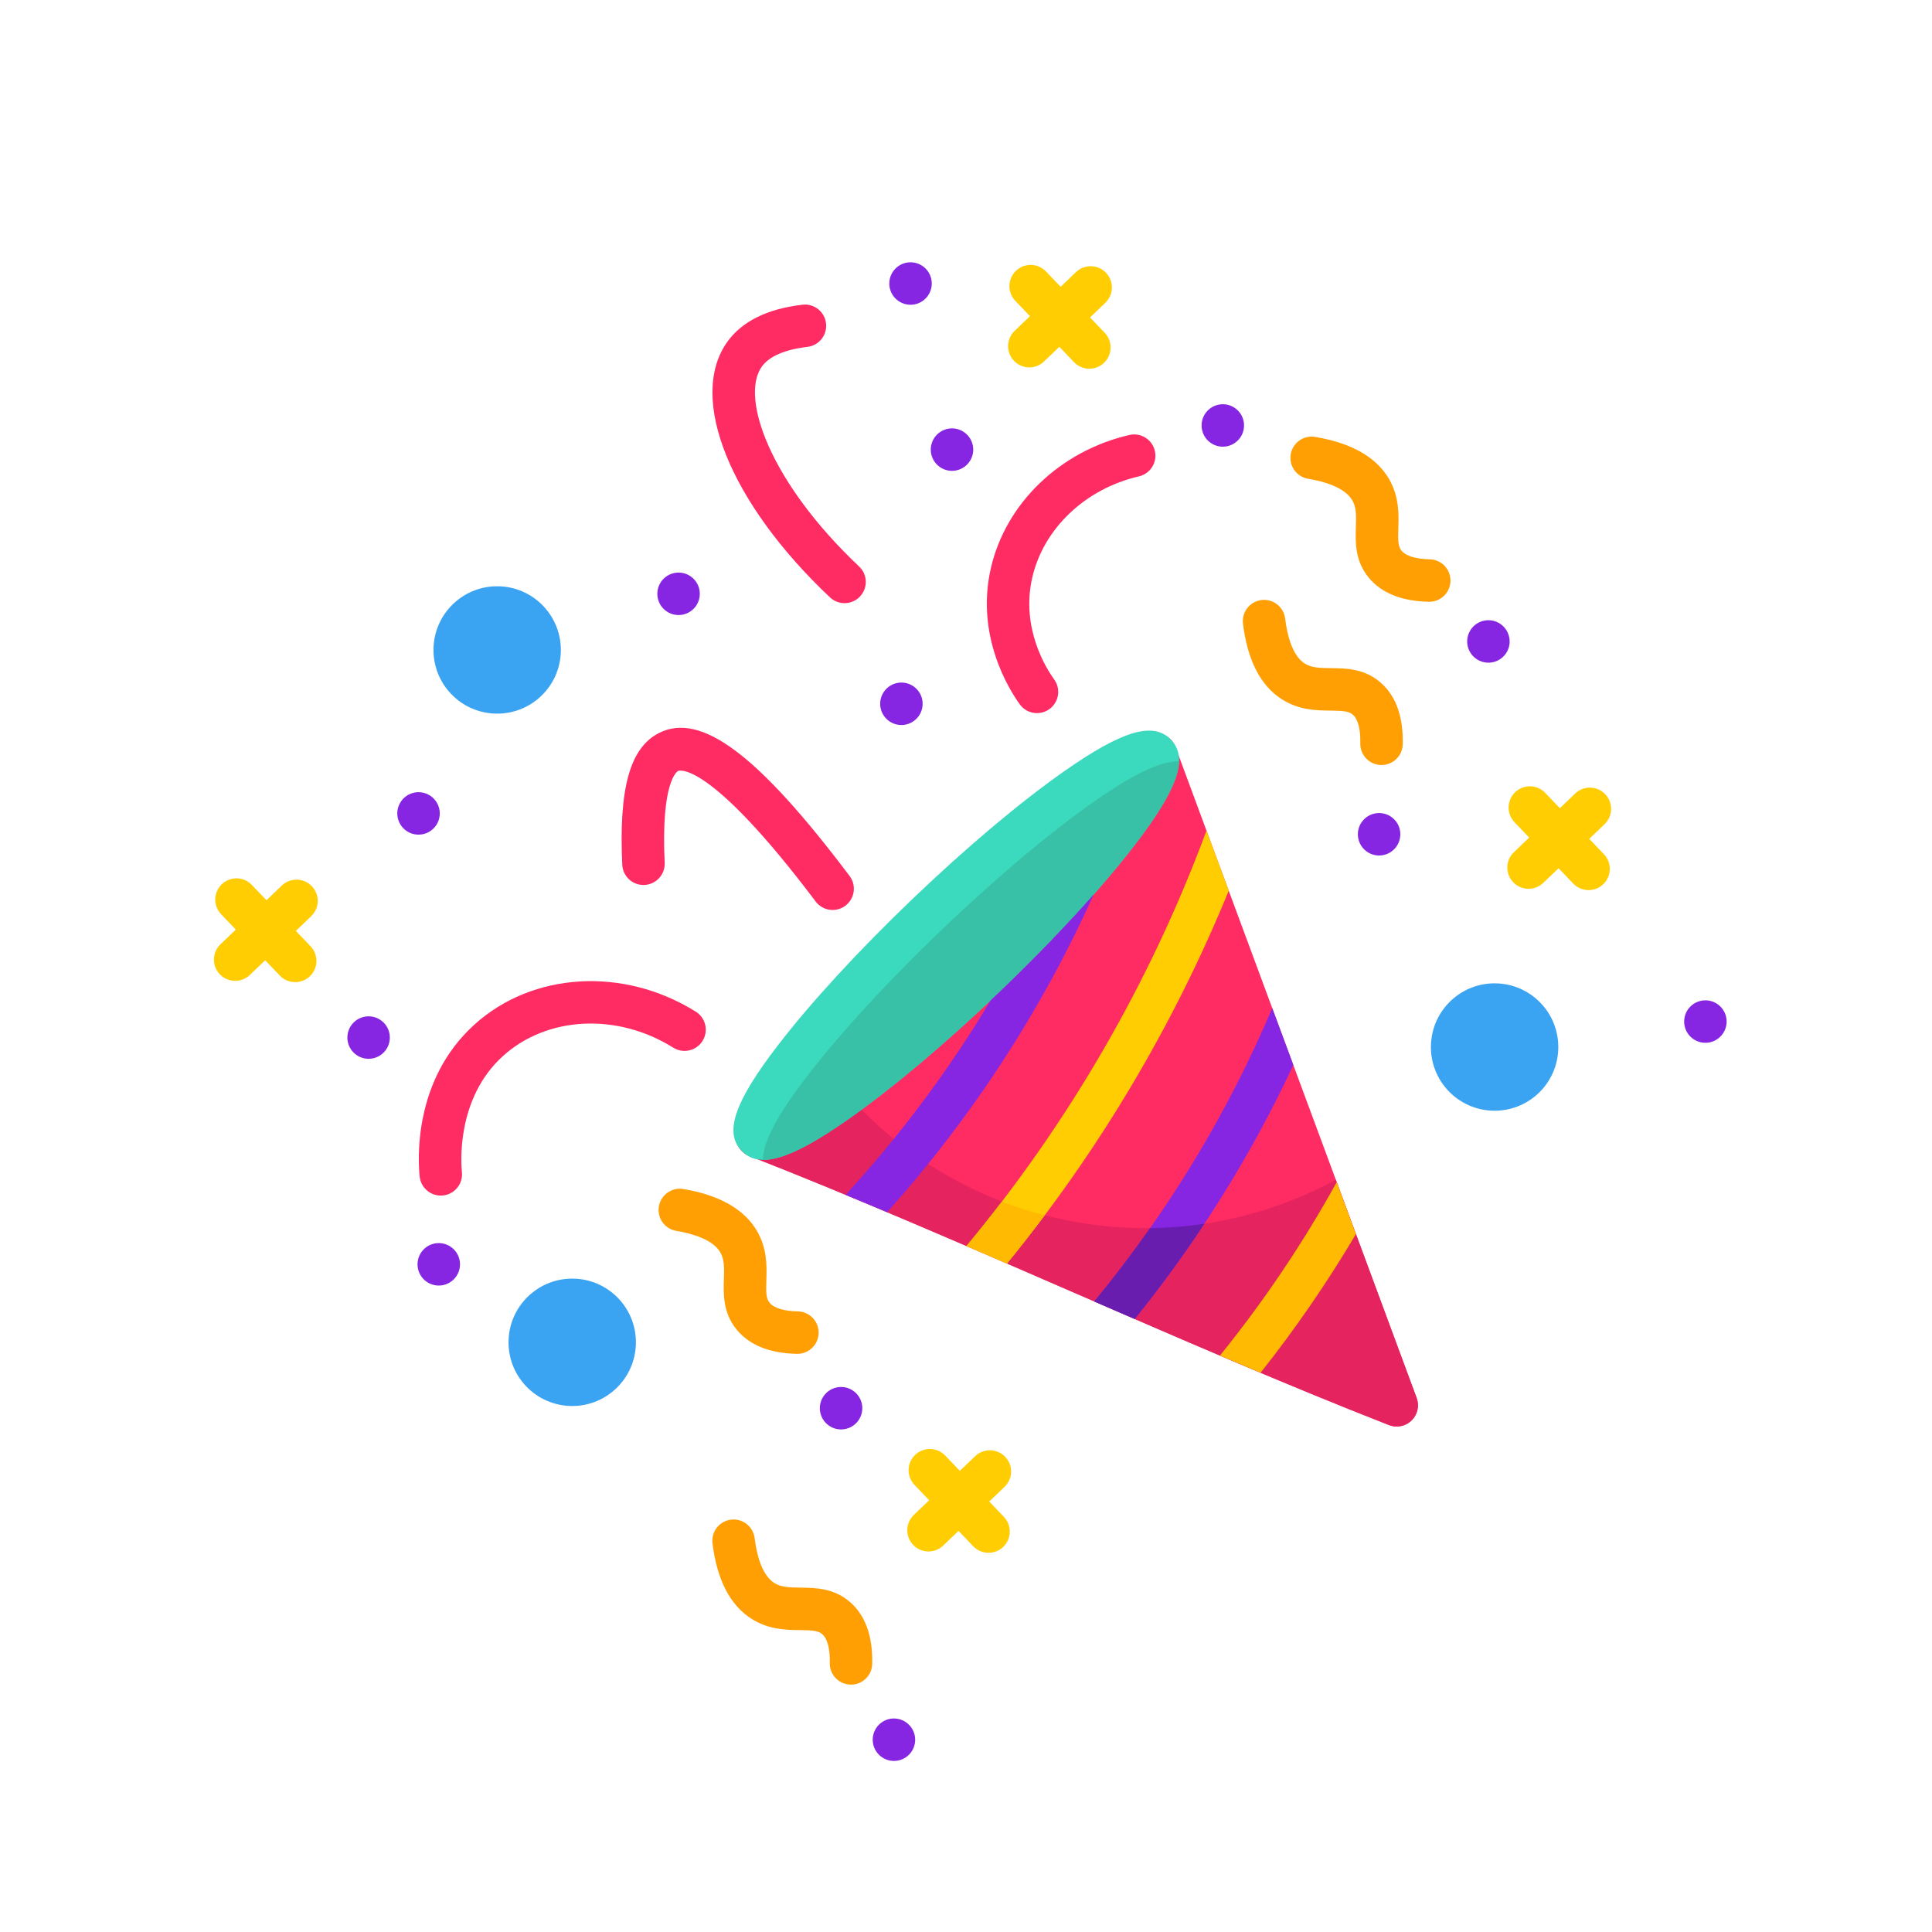 <svg width="91" height="91" viewBox="0 0 91 91" fill="none" xmlns="http://www.w3.org/2000/svg">
<g clip-path="url(#clip0)">
<path d="M34.67 53.707C34.637 53.542 34.647 53.372 34.697 53.211C34.748 53.051 34.838 52.906 34.959 52.79L53.739 34.809C53.858 34.694 54.005 34.611 54.165 34.567C54.325 34.523 54.493 34.519 54.654 34.556C54.816 34.594 54.966 34.67 55.09 34.78C55.215 34.889 55.31 35.028 55.368 35.184L66.726 65.843C66.793 66.024 66.806 66.221 66.764 66.409C66.722 66.597 66.626 66.769 66.489 66.904L66.48 66.913C66.342 67.045 66.169 67.134 65.982 67.171C65.795 67.209 65.602 67.191 65.424 67.122C60.614 65.243 55.381 62.968 50.321 60.769C45.277 58.576 40.062 56.309 35.287 54.444C35.13 54.383 34.992 54.283 34.884 54.154C34.776 54.026 34.703 53.872 34.67 53.707Z" fill="#FF2B63"/>
<path d="M34.67 53.708C34.637 53.543 34.646 53.372 34.697 53.212C34.747 53.052 34.837 52.907 34.959 52.79L38.347 49.547C40.96 53.426 44.926 56.193 49.469 57.307C54.013 58.42 58.808 57.801 62.919 55.569L66.725 65.844C66.793 66.025 66.806 66.221 66.764 66.409C66.722 66.597 66.626 66.769 66.488 66.905L66.479 66.913C66.342 67.045 66.169 67.135 65.982 67.172C65.795 67.209 65.602 67.192 65.424 67.123C60.614 65.244 55.381 62.969 50.321 60.769C45.277 58.577 40.061 56.31 35.287 54.444C35.13 54.383 34.992 54.283 34.884 54.155C34.776 54.026 34.703 53.872 34.67 53.708Z" fill="#E5235F"/>
<path d="M20.405 39.036C20.006 39.417 19.373 39.404 18.991 39.005C18.609 38.606 18.623 37.973 19.022 37.591C19.421 37.209 20.054 37.223 20.436 37.622C20.818 38.021 20.804 38.654 20.405 39.036Z" fill="#8726E2"/>
<path d="M18.053 49.593C17.654 49.975 17.021 49.961 16.64 49.562C16.258 49.164 16.271 48.531 16.67 48.149C17.069 47.767 17.702 47.78 18.084 48.179C18.466 48.578 18.452 49.211 18.053 49.593Z" fill="#8726E2"/>
<path d="M32.653 28.692C32.254 29.074 31.621 29.06 31.239 28.661C30.857 28.262 30.871 27.629 31.27 27.247C31.669 26.865 32.302 26.879 32.684 27.278C33.066 27.677 33.052 28.31 32.653 28.692Z" fill="#8726E2"/>
<path d="M43.579 14.077C43.18 14.459 42.547 14.445 42.165 14.046C41.783 13.647 41.797 13.014 42.196 12.632C42.595 12.25 43.228 12.264 43.61 12.663C43.992 13.062 43.978 13.695 43.579 14.077Z" fill="#8726E2"/>
<path d="M58.288 20.762C57.889 21.144 57.256 21.13 56.874 20.731C56.492 20.332 56.506 19.7 56.905 19.318C57.304 18.936 57.937 18.949 58.319 19.348C58.7 19.747 58.687 20.38 58.288 20.762Z" fill="#8726E2"/>
<path d="M21.358 60.274C20.959 60.656 20.326 60.642 19.944 60.243C19.562 59.844 19.576 59.211 19.975 58.829C20.374 58.447 21.007 58.461 21.389 58.86C21.771 59.259 21.757 59.892 21.358 60.274Z" fill="#8726E2"/>
<path d="M43.149 33.871C42.75 34.254 42.117 34.24 41.735 33.841C41.353 33.442 41.367 32.809 41.766 32.427C42.165 32.045 42.798 32.059 43.18 32.458C43.562 32.857 43.548 33.49 43.149 33.871Z" fill="#8726E2"/>
<path d="M40.307 67.051C39.908 67.433 39.275 67.419 38.894 67.02C38.511 66.622 38.525 65.989 38.924 65.607C39.323 65.225 39.956 65.238 40.338 65.637C40.72 66.036 40.706 66.669 40.307 67.051Z" fill="#8726E2"/>
<path d="M65.649 40.018C65.25 40.4 64.617 40.386 64.235 39.987C63.853 39.588 63.867 38.955 64.266 38.573C64.665 38.191 65.298 38.205 65.68 38.604C66.062 39.003 66.048 39.636 65.649 40.018Z" fill="#8726E2"/>
<path d="M70.798 30.936C70.399 31.318 69.766 31.304 69.384 30.905C69.002 30.506 69.016 29.873 69.414 29.491C69.813 29.109 70.446 29.123 70.828 29.522C71.21 29.921 71.197 30.554 70.798 30.936Z" fill="#8726E2"/>
<path d="M42.798 82.665C42.399 83.047 41.766 83.034 41.384 82.635C41.002 82.236 41.016 81.603 41.414 81.221C41.813 80.839 42.446 80.853 42.828 81.252C43.21 81.65 43.197 82.284 42.798 82.665Z" fill="#8726E2"/>
<path d="M81.018 48.839C80.619 49.221 79.986 49.208 79.604 48.809C79.222 48.41 79.236 47.777 79.635 47.395C80.034 47.013 80.667 47.026 81.049 47.425C81.431 47.824 81.417 48.457 81.018 48.839Z" fill="#8726E2"/>
<path d="M45.532 21.9C45.133 22.282 44.5 22.268 44.118 21.869C43.736 21.47 43.75 20.837 44.149 20.455C44.548 20.073 45.181 20.087 45.563 20.486C45.945 20.885 45.931 21.518 45.532 21.9Z" fill="#8726E2"/>
<path d="M25.492 32.781C24.296 33.926 22.397 33.885 21.251 32.688C20.105 31.492 20.146 29.593 21.343 28.447C22.54 27.301 24.439 27.342 25.584 28.539C26.73 29.736 26.689 31.635 25.492 32.781Z" fill="#3BA4F2"/>
<path d="M72.473 51.484C71.276 52.63 69.377 52.588 68.231 51.392C67.085 50.195 67.127 48.296 68.323 47.15C69.52 46.004 71.419 46.045 72.565 47.242C73.711 48.439 73.67 50.338 72.473 51.484Z" fill="#3BA4F2"/>
<path d="M29.027 65.392C27.831 66.538 25.932 66.496 24.786 65.3C23.64 64.103 23.681 62.204 24.878 61.058C26.075 59.912 27.974 59.953 29.12 61.15C30.265 62.347 30.224 64.246 29.027 65.392Z" fill="#3BA4F2"/>
<path d="M59.417 28.262C59.548 28.246 59.68 28.256 59.807 28.291C59.933 28.326 60.051 28.386 60.155 28.467C60.258 28.548 60.345 28.648 60.41 28.763C60.474 28.877 60.516 29.003 60.532 29.134C60.624 29.89 60.859 30.871 61.452 31.25C61.767 31.451 62.13 31.465 62.697 31.471C63.406 31.478 64.289 31.488 65.055 32.173C65.76 32.803 66.102 33.773 66.072 35.057C66.065 35.322 65.954 35.574 65.762 35.757C65.57 35.94 65.313 36.039 65.048 36.033C64.783 36.027 64.531 35.916 64.348 35.724C64.165 35.532 64.066 35.275 64.072 35.01C64.087 34.348 63.966 33.882 63.722 33.664C63.535 33.497 63.26 33.477 62.675 33.471C62.013 33.464 61.189 33.455 60.375 32.935C59.373 32.295 58.757 31.097 58.546 29.377C58.53 29.246 58.54 29.114 58.575 28.987C58.61 28.861 58.67 28.742 58.751 28.639C58.832 28.535 58.932 28.449 59.047 28.384C59.161 28.32 59.287 28.278 59.417 28.262Z" fill="#FF9F03"/>
<path d="M37.685 76.78C37.024 76.772 36.201 76.762 35.388 76.242C34.386 75.602 33.771 74.406 33.558 72.687C33.528 72.424 33.602 72.16 33.765 71.953C33.928 71.745 34.167 71.61 34.429 71.578C34.691 71.545 34.955 71.618 35.164 71.78C35.373 71.941 35.509 72.179 35.543 72.441C35.637 73.197 35.873 74.177 36.466 74.557C36.781 74.758 37.144 74.773 37.709 74.78C38.418 74.788 39.299 74.799 40.065 75.483C40.769 76.113 41.111 77.082 41.083 78.364C41.081 78.496 41.053 78.626 41 78.747C40.947 78.868 40.872 78.977 40.777 79.069C40.682 79.16 40.569 79.232 40.447 79.28C40.324 79.328 40.193 79.351 40.061 79.348C39.929 79.345 39.799 79.316 39.679 79.263C39.558 79.209 39.449 79.133 39.358 79.037C39.268 78.942 39.197 78.829 39.149 78.706C39.102 78.583 39.08 78.452 39.084 78.32C39.098 77.658 38.977 77.193 38.732 76.974C38.545 76.808 38.269 76.787 37.685 76.78Z" fill="#FF9F03"/>
<path d="M31.034 56.824C31.078 56.563 31.224 56.329 31.44 56.176C31.656 56.022 31.924 55.96 32.185 56.004C33.893 56.291 35.062 56.958 35.658 57.986C36.142 58.821 36.117 59.644 36.096 60.305C36.077 60.888 36.086 61.164 36.245 61.358C36.453 61.612 36.912 61.754 37.574 61.768C37.706 61.77 37.836 61.798 37.957 61.851C38.078 61.903 38.187 61.979 38.279 62.074C38.37 62.169 38.442 62.281 38.49 62.404C38.538 62.527 38.561 62.658 38.559 62.789C38.556 62.921 38.527 63.051 38.474 63.172C38.42 63.292 38.344 63.401 38.248 63.492C38.153 63.583 38.041 63.654 37.917 63.702C37.794 63.749 37.663 63.772 37.531 63.768C36.249 63.74 35.296 63.356 34.697 62.626C34.046 61.831 34.074 60.95 34.097 60.242C34.115 59.676 34.116 59.314 33.928 58.99C33.575 58.381 32.606 58.102 31.854 57.976C31.725 57.954 31.601 57.907 31.489 57.838C31.378 57.768 31.282 57.677 31.205 57.57C31.129 57.463 31.075 57.342 31.045 57.214C31.016 57.086 31.012 56.954 31.034 56.824Z" fill="#FF9F03"/>
<path d="M64.464 27.202C63.813 26.407 63.841 25.526 63.864 24.818C63.882 24.253 63.883 23.89 63.695 23.566C63.342 22.957 62.372 22.679 61.621 22.552C61.491 22.531 61.366 22.485 61.254 22.415C61.142 22.346 61.045 22.255 60.968 22.148C60.891 22.041 60.836 21.919 60.806 21.791C60.777 21.662 60.773 21.529 60.794 21.399C60.816 21.269 60.864 21.145 60.934 21.033C61.004 20.922 61.095 20.825 61.203 20.749C61.311 20.672 61.432 20.618 61.561 20.589C61.69 20.561 61.823 20.557 61.953 20.58C63.66 20.867 64.829 21.534 65.426 22.562C65.909 23.397 65.884 24.22 65.863 24.881C65.844 25.464 65.853 25.74 66.012 25.934C66.22 26.188 66.68 26.33 67.341 26.344C67.606 26.35 67.859 26.461 68.042 26.652C68.225 26.844 68.325 27.101 68.32 27.366C68.314 27.631 68.203 27.883 68.012 28.067C67.82 28.25 67.564 28.35 67.298 28.344C66.016 28.317 65.063 27.933 64.464 27.202Z" fill="#FF9F03"/>
<path d="M14.657 43.155L13.935 43.847L14.627 44.569C14.81 44.76 14.91 45.017 14.904 45.282C14.898 45.547 14.787 45.799 14.596 45.983C14.404 46.166 14.148 46.266 13.883 46.26C13.617 46.255 13.365 46.144 13.182 45.952L12.49 45.23L11.768 45.921C11.577 46.105 11.32 46.205 11.055 46.199C10.79 46.193 10.538 46.082 10.354 45.891C10.171 45.699 10.071 45.443 10.077 45.177C10.082 44.912 10.193 44.66 10.385 44.477L11.107 43.785L10.416 43.063C10.232 42.871 10.132 42.615 10.138 42.35C10.144 42.084 10.255 41.832 10.446 41.649C10.638 41.466 10.895 41.366 11.16 41.371C11.425 41.377 11.677 41.488 11.86 41.68L12.552 42.402L13.274 41.71C13.466 41.527 13.722 41.427 13.988 41.433C14.253 41.439 14.505 41.55 14.688 41.741C14.871 41.933 14.971 42.189 14.966 42.454C14.96 42.72 14.849 42.972 14.657 43.155Z" fill="#FFCD01"/>
<path d="M43.043 71.355L43.766 70.663L43.074 69.941C42.891 69.749 42.791 69.493 42.796 69.228C42.802 68.962 42.913 68.71 43.105 68.527C43.296 68.344 43.553 68.244 43.818 68.249C44.083 68.255 44.335 68.366 44.519 68.558L45.21 69.28L45.932 68.588C46.124 68.405 46.38 68.305 46.646 68.311C46.911 68.317 47.163 68.427 47.346 68.619C47.53 68.811 47.63 69.067 47.624 69.332C47.618 69.597 47.507 69.85 47.316 70.033L46.593 70.725L47.285 71.447C47.468 71.638 47.568 71.895 47.562 72.16C47.556 72.425 47.446 72.677 47.254 72.861C47.062 73.044 46.806 73.144 46.541 73.138C46.276 73.132 46.024 73.022 45.84 72.83L45.149 72.108L44.426 72.799C44.235 72.983 43.978 73.082 43.713 73.077C43.448 73.071 43.196 72.96 43.013 72.769C42.829 72.577 42.729 72.32 42.735 72.055C42.741 71.79 42.852 71.538 43.043 71.355Z" fill="#FFCD01"/>
<path d="M71.305 40.142L72.027 39.45L71.336 38.728C71.152 38.536 71.052 38.28 71.058 38.015C71.064 37.749 71.175 37.497 71.366 37.314C71.558 37.131 71.814 37.031 72.08 37.036C72.345 37.042 72.597 37.153 72.78 37.345L73.472 38.067L74.194 37.375C74.386 37.192 74.642 37.092 74.907 37.098C75.172 37.104 75.424 37.215 75.608 37.406C75.791 37.598 75.891 37.854 75.885 38.12C75.88 38.385 75.769 38.637 75.577 38.82L74.855 39.512L75.546 40.234C75.73 40.425 75.83 40.682 75.824 40.947C75.818 41.212 75.707 41.464 75.516 41.648C75.324 41.831 75.068 41.931 74.802 41.925C74.537 41.919 74.285 41.809 74.102 41.617L73.41 40.895L72.688 41.586C72.496 41.77 72.24 41.87 71.975 41.864C71.71 41.858 71.458 41.747 71.274 41.556C71.091 41.364 70.991 41.108 70.997 40.842C71.002 40.577 71.113 40.325 71.305 40.142Z" fill="#FFCD01"/>
<path d="M52.064 14.261L51.341 14.953L52.033 15.675C52.216 15.867 52.316 16.123 52.31 16.389C52.305 16.654 52.194 16.906 52.002 17.089C51.811 17.273 51.554 17.372 51.289 17.367C51.024 17.361 50.772 17.25 50.588 17.058L49.897 16.336L49.174 17.028C48.983 17.211 48.726 17.311 48.461 17.305C48.196 17.299 47.944 17.189 47.761 16.997C47.577 16.805 47.477 16.549 47.483 16.284C47.489 16.019 47.6 15.767 47.791 15.583L48.514 14.892L47.822 14.169C47.639 13.978 47.539 13.721 47.544 13.456C47.55 13.191 47.661 12.939 47.853 12.755C48.044 12.572 48.301 12.472 48.566 12.478C48.831 12.484 49.083 12.595 49.267 12.786L49.958 13.508L50.68 12.817C50.872 12.633 51.129 12.534 51.394 12.539C51.659 12.545 51.911 12.656 52.094 12.848C52.278 13.039 52.377 13.296 52.372 13.561C52.366 13.826 52.255 14.078 52.064 14.261Z" fill="#FFCD01"/>
<path d="M46.668 26.774C47.364 23.71 49.927 21.243 53.196 20.488C53.324 20.459 53.457 20.455 53.587 20.476C53.716 20.498 53.84 20.545 53.951 20.615C54.063 20.684 54.159 20.775 54.236 20.882C54.312 20.989 54.366 21.11 54.396 21.238C54.425 21.366 54.429 21.498 54.408 21.628C54.386 21.757 54.339 21.881 54.27 21.993C54.2 22.104 54.109 22.201 54.002 22.277C53.895 22.353 53.774 22.408 53.646 22.437C51.12 23.02 49.146 24.896 48.618 27.217C48.081 29.579 49.271 31.472 49.648 31.996C49.727 32.102 49.783 32.223 49.815 32.352C49.846 32.48 49.852 32.613 49.831 32.744C49.811 32.875 49.764 33 49.695 33.113C49.626 33.225 49.535 33.323 49.428 33.4C49.321 33.478 49.199 33.533 49.07 33.563C48.941 33.593 48.808 33.597 48.678 33.575C48.547 33.553 48.422 33.506 48.31 33.435C48.199 33.365 48.102 33.273 48.026 33.165C47.525 32.469 45.945 29.953 46.668 26.774Z" fill="#FF2B63"/>
<path d="M34.243 16.122C34.934 15.142 36.132 14.546 37.804 14.352C38.067 14.323 38.33 14.399 38.537 14.563C38.744 14.728 38.877 14.968 38.907 15.23C38.938 15.493 38.863 15.757 38.7 15.964C38.536 16.172 38.297 16.306 38.035 16.338C36.968 16.462 36.222 16.786 35.879 17.273C34.844 18.742 36.304 22.756 40.465 26.682C40.561 26.772 40.638 26.88 40.692 27C40.746 27.12 40.775 27.249 40.779 27.38C40.783 27.512 40.761 27.642 40.714 27.765C40.668 27.888 40.597 28 40.507 28.096C40.495 28.108 40.483 28.121 40.471 28.133C40.285 28.309 40.039 28.409 39.783 28.41C39.526 28.41 39.28 28.313 39.093 28.137C34.384 23.694 32.39 18.753 34.243 16.122Z" fill="#FF2B63"/>
<path d="M31.038 34.527C33.019 33.523 35.704 35.537 40.018 41.261C40.177 41.473 40.245 41.739 40.208 42.001C40.171 42.264 40.032 42.5 39.82 42.66C39.609 42.819 39.343 42.888 39.08 42.852C38.818 42.815 38.581 42.676 38.421 42.465C33.333 35.715 31.955 36.305 31.942 36.312C31.908 36.33 31.123 36.773 31.308 40.657C31.315 40.919 31.219 41.172 31.041 41.364C30.863 41.556 30.617 41.67 30.356 41.683C30.095 41.695 29.839 41.605 29.644 41.431C29.448 41.257 29.329 41.013 29.311 40.752C29.138 37.139 29.671 35.22 31.038 34.527Z" fill="#FF2B63"/>
<path d="M19.767 55.418C19.69 54.682 19.445 50.877 22.351 48.255C25.088 45.782 29.367 45.529 32.755 47.641C32.87 47.709 32.969 47.799 33.048 47.906C33.127 48.013 33.183 48.135 33.215 48.264C33.246 48.393 33.251 48.527 33.23 48.658C33.209 48.79 33.162 48.915 33.092 49.028C33.021 49.141 32.929 49.239 32.821 49.315C32.712 49.392 32.59 49.447 32.46 49.475C32.33 49.504 32.196 49.507 32.065 49.483C31.934 49.46 31.809 49.41 31.698 49.338C29.063 47.696 25.77 47.861 23.692 49.739C21.464 51.753 21.72 54.86 21.757 55.208C21.785 55.472 21.707 55.736 21.54 55.942C21.373 56.148 21.131 56.28 20.868 56.308C20.604 56.336 20.34 56.258 20.134 56.091C19.927 55.924 19.796 55.682 19.768 55.418L19.767 55.418Z" fill="#FF2B63"/>
<path d="M36.63 49.249C38.172 47.239 40.422 44.791 42.966 42.355C45.51 39.919 48.054 37.778 50.129 36.324C52.869 34.405 54.325 33.975 55.153 34.84C55.981 35.705 55.488 37.141 53.452 39.795C51.909 41.805 49.659 44.253 47.115 46.689C44.572 49.124 42.028 51.266 39.953 52.72C37.213 54.639 35.757 55.069 34.929 54.204C34.1 53.339 34.593 51.903 36.63 49.249Z" fill="#3BDABE"/>
<path d="M44.35 43.8C46.894 41.364 49.438 39.222 51.513 37.769C53.382 36.459 54.653 35.843 55.535 35.859C55.512 36.741 54.842 37.984 53.453 39.795C51.91 41.805 49.66 44.253 47.116 46.689C44.573 49.124 42.029 51.266 39.954 52.72C38.084 54.029 36.813 54.645 35.931 54.63C35.954 53.747 36.624 52.504 38.014 50.693C39.556 48.684 41.806 46.235 44.35 43.8Z" fill="#38C1A7"/>
<path d="M57.46 63.85C59.529 61.293 61.369 58.56 62.961 55.682L63.866 58.126C62.519 60.403 61.018 62.586 59.374 64.659C58.739 64.393 58.101 64.123 57.46 63.85Z" fill="#FFBA01"/>
<path d="M51.543 61.3C54.987 57.121 57.81 52.466 59.924 47.48L60.918 50.163C58.921 54.438 56.413 58.455 53.448 62.126C52.812 61.851 52.177 61.576 51.543 61.3Z" fill="#8726E2"/>
<path d="M41.785 57.096C41.129 56.82 40.476 56.547 39.827 56.278C42.408 53.466 44.697 50.399 46.657 47.123C46.81 46.98 46.962 46.835 47.115 46.689C48.737 45.135 50.239 43.577 51.516 42.13C49.06 47.589 45.778 52.637 41.785 57.096Z" fill="#8726E2"/>
<path d="M45.522 58.689C50.368 52.853 54.191 46.237 56.828 39.124L57.876 41.952C55.282 48.29 51.762 54.208 47.432 59.514C46.795 59.239 46.159 58.964 45.522 58.689Z" fill="#FFCD01"/>
<path d="M54.168 57.846C55.024 57.836 55.879 57.767 56.727 57.641C55.705 59.187 54.612 60.682 53.447 62.126L53.441 62.123C52.806 61.849 52.173 61.574 51.541 61.3C52.461 60.183 53.336 59.032 54.168 57.846Z" fill="#691DAF"/>
<path d="M47.189 56.598C47.848 56.851 48.521 57.067 49.205 57.244C48.629 58.013 48.038 58.77 47.432 59.515L47.424 59.511C46.791 59.237 46.157 58.963 45.524 58.69L45.523 58.689C46.092 58.004 46.647 57.306 47.189 56.598Z" fill="#FFBA01"/>
</g>
<defs>
<clipPath id="clip0">
<rect width="64" height="64" fill="white" transform="matrix(-0.722 0.692 0.692 0.722 46.715 0)"/>
</clipPath>
</defs>
</svg>
